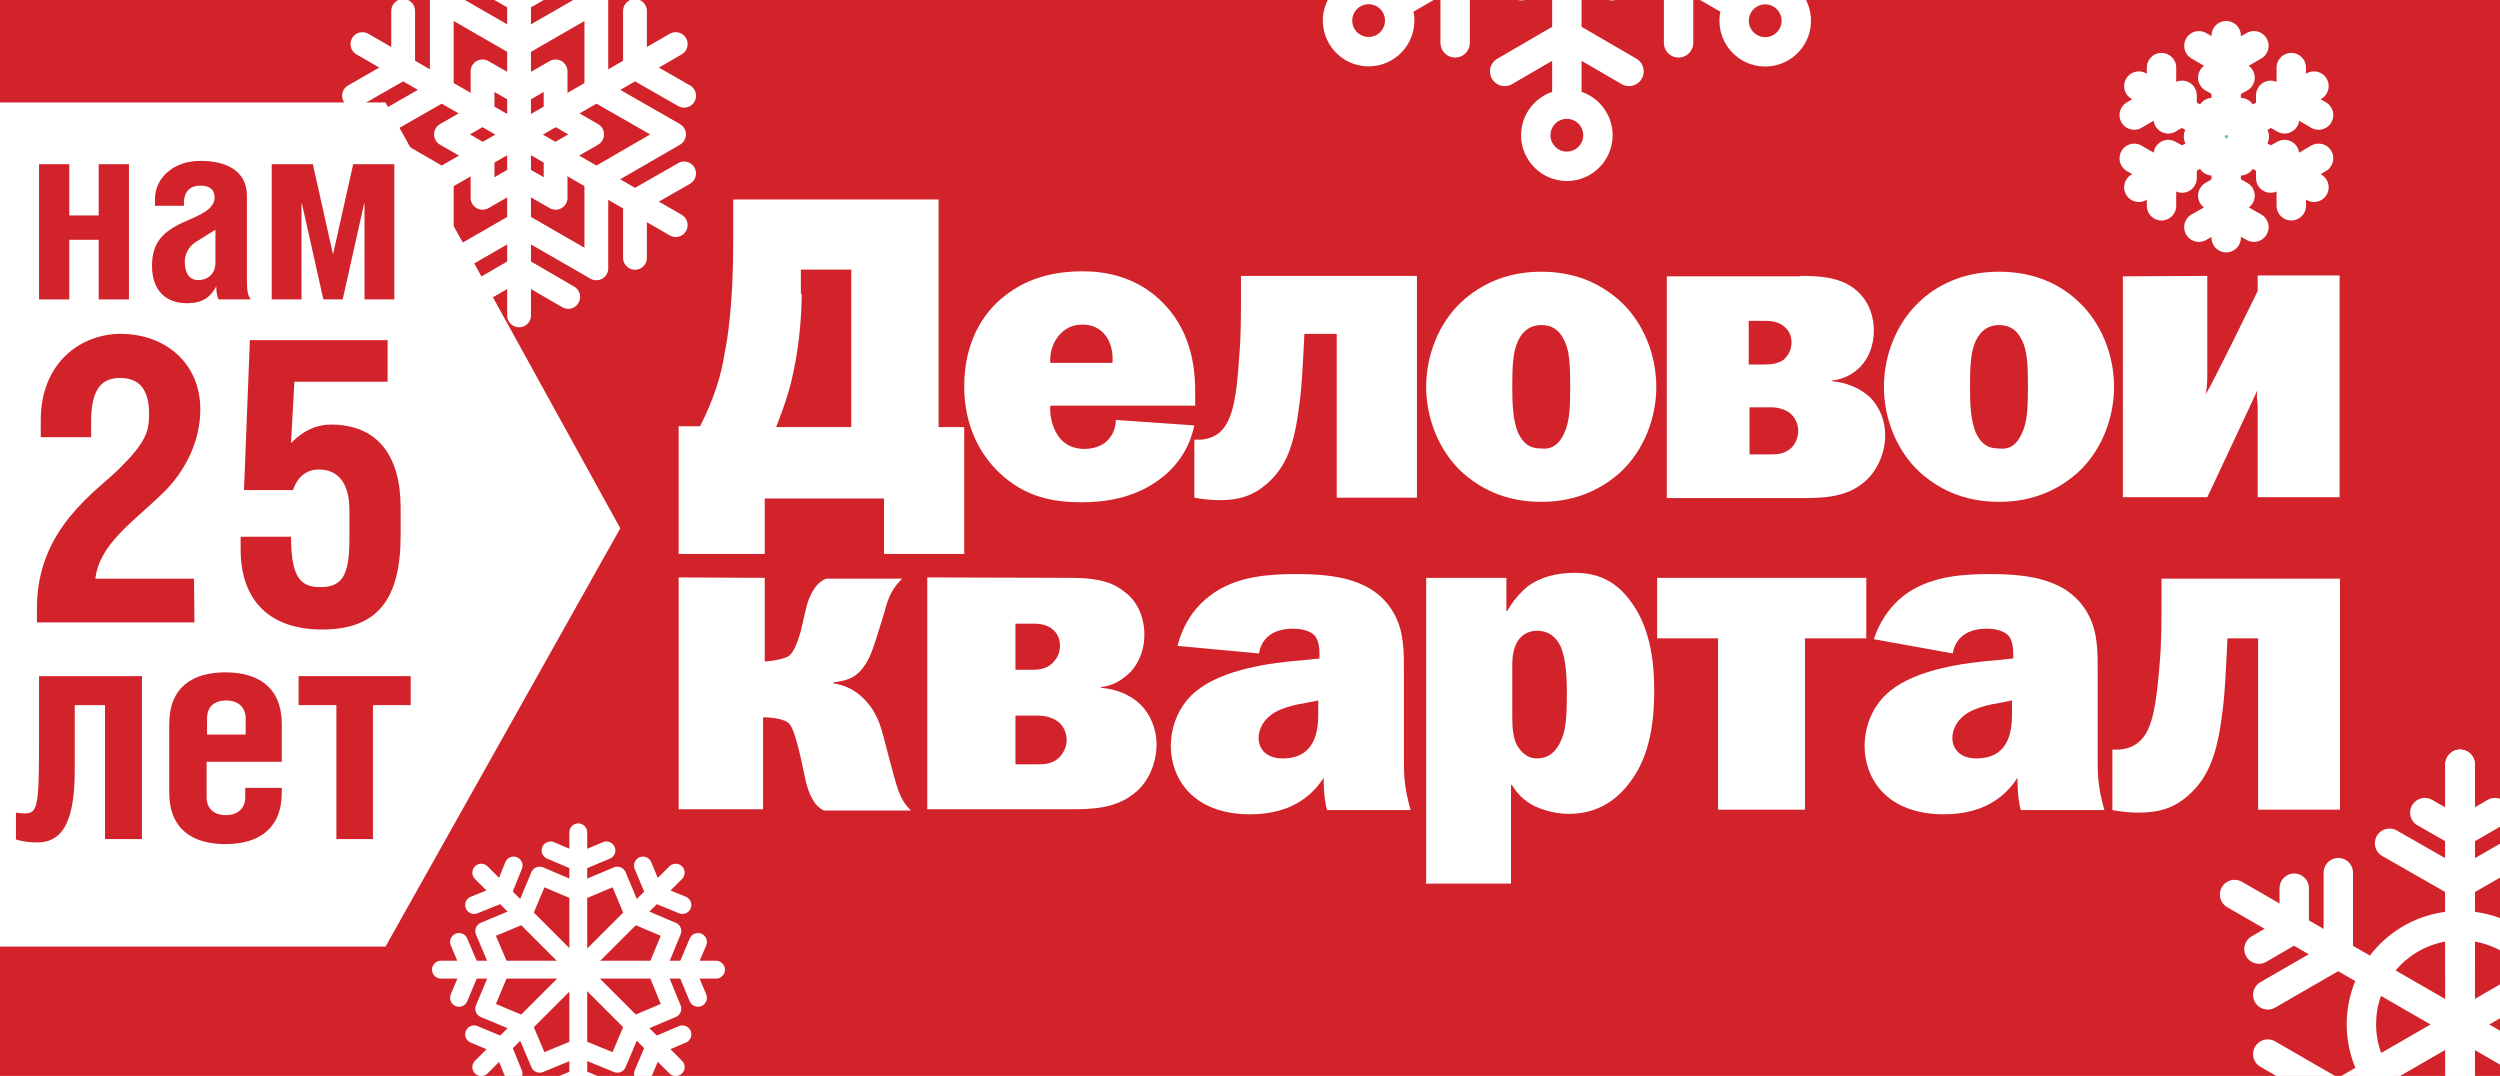 <?xml version="1.0" encoding="utf-8"?>
<!-- Generator: Adobe Illustrator 19.2.1, SVG Export Plug-In . SVG Version: 6.00 Build 0)  -->
<svg version="1.1" id="Layer_3" xmlns="http://www.w3.org/2000/svg" xmlns:xlink="http://www.w3.org/1999/xlink" x="0px" y="0px"
	 viewBox="0 0 595.3 256.2" style="enable-background:new 0 0 595.3 256.2;" xml:space="preserve">
<style type="text/css">
	.st0{fill:#D2232A;}
	.st1{fill:#FFFFFF;}
	.st2{fill:none;stroke:#FFFFFF;stroke-width:7;stroke-linecap:round;stroke-linejoin:round;stroke-miterlimit:10;}
	.st3{fill:#5FC4C0;stroke:#FFFFFF;stroke-width:7;stroke-linecap:round;stroke-linejoin:round;stroke-miterlimit:10;}
	.st4{clip-path:url(#SVGID_2_);}
	.st5{fill:none;stroke:#FFFFFF;stroke-width:5.669;stroke-linecap:round;stroke-linejoin:round;stroke-miterlimit:10;}
	.st6{fill:none;stroke:#FFFFFF;stroke-width:4.252;stroke-linecap:round;stroke-linejoin:round;stroke-miterlimit:10;}
	.st7{fill:#D2232A;stroke:#FFFFFF;stroke-width:7;stroke-linecap:round;stroke-linejoin:round;stroke-miterlimit:10;}
	.st8{enable-background:new    ;}
</style>
<rect y="0" class="st0" width="595.3" height="256.2"/>
<path class="st1" d="M223.5,47.7v54h6.1v30.2h-19.1v-13.2h-28.4v13.2h-20.5v-30.4h5.1c3.5-6.9,5.1-12.4,5.9-17.7
	c0.6-2.8,2-11.2,2-26.2V47.5h48.9V47.7z M190.9,70c0,3.9-0.4,11.4-2,18.7c-0.6,3-1.6,6.7-4.1,13h17.9V64.2h-12v5.7L190.9,70
	L190.9,70z"/>
<path class="st1" d="M284.4,101.3c-0.8,3.7-2.8,8.9-8.5,13c-6.1,4.5-13.2,5.3-18.5,5.3c-6.5,0-13.4-1.2-19.5-7.1
	c-4.3-4.1-8.3-10.8-8.3-20.5c0-10.8,4.7-17.5,9.1-21.1c6.5-5.5,14.2-6.3,19.1-6.3c5.3,0,13.2,1.2,19.5,7.9
	c6.9,7.3,7.3,16.4,7.3,20.9v3.2h-34.5c-0.2,2.6,0.6,5.3,1.8,7.1c1.2,1.8,3.2,3.2,6.3,3.2c3,0,4.7-1.2,5.5-2c1-1,2-2.6,2-4.9
	L284.4,101.3z M264.9,86.4c0.2-2.4-0.4-5.1-1.8-6.7c-1.8-2.2-4.1-2.4-5.3-2.4c-1.4,0-3.5,0.2-5.5,2.4c-1.4,1.6-2.4,3.9-2.2,6.7
	H264.9z"/>
<path class="st1" d="M337.4,65.7v52.8h-19.1v-39h-7.7c-0.4,7.9-0.6,12.6-1.2,16.8c-1.2,9.9-3.2,14.8-7.5,18.7
	c-3.4,3-6.7,4.1-11.4,4.1c-2,0-4.1-0.2-6.1-0.6v-13.8h1.6c1.6-0.2,4.1-0.6,5.9-3.5c1.6-2.6,2.6-6.5,3.2-16.6
	c0.4-4.5,0.4-9.5,0.4-13.8v-5.1C295.4,65.7,337.4,65.7,337.4,65.7z"/>
<path class="st1" d="M385.9,71.8c5.5,5.1,8.5,12.8,8.5,20.3s-3,15.2-8.5,20.3c-4.1,3.7-10.1,7.1-18.9,7.1c-8.9,0-14.8-3.4-18.9-7.1
	c-5.5-5.1-8.5-12.8-8.5-20.3s3-15.2,8.5-20.3c4.1-3.7,10.1-7.1,18.9-7.1S381.7,68,385.9,71.8 M372.5,103.1c1.2-2.6,1.4-5.7,1.4-11
	s-0.2-8.7-1.4-11c-1.2-2.6-3-3.7-5.5-3.7c-2.4,0-4.3,1.2-5.5,3.7c-1.2,2.6-1.4,5.7-1.4,11c0,4.5,0.2,8.1,1.4,11
	c1.2,2.4,2.6,3.7,5.5,3.7C369.3,107.1,371.3,105.9,372.5,103.1"/>
<path class="st1" d="M428.7,65.7c4.3,0,9.1,0.2,12.8,3c2.4,1.8,4.7,5.1,4.7,10.1c0,3.4-1.2,6.3-3,8.3c-1.6,1.8-4.1,3.2-6.9,3.5v0.2
	c3.2,0.2,6.5,1.6,8.9,3.7c2.4,2.4,3.7,5.7,3.7,9.1c0,4.9-2.4,9.3-5.5,11.6c-4.3,3.4-10.1,3.4-14.6,3.4h-31.9V65.8h31.8V65.7z
	 M416.6,86.8h3.5c1.6,0,3.4-0.2,4.7-1.2c0.8-0.8,1.8-2,1.8-4.1c0-2.4-1.4-3.5-2.2-4.1c-1.6-1-3.2-1-4.5-1h-3.5v10.4L416.6,86.8
	L416.6,86.8z M416.6,108.2h5.3c1.6,0,3.2-0.2,4.7-1.6c1-1,1.6-2.6,1.6-3.9c0-1.8-0.8-3.5-2.2-4.5c-1.2-0.8-2.8-1.2-4.1-1.2h-5.3
	V108.2L416.6,108.2z"/>
<path class="st1" d="M494.9,71.8c5.5,5.1,8.5,12.8,8.5,20.3s-3,15.2-8.5,20.3c-4.1,3.7-10.1,7.1-18.9,7.1c-8.9,0-14.8-3.4-18.9-7.1
	c-5.5-5.1-8.5-12.8-8.5-20.3s3-15.2,8.5-20.3c3.9-3.7,10.1-7.1,18.9-7.1S490.9,68,494.9,71.8 M481.5,103.1c1.2-2.6,1.4-5.7,1.4-11
	s-0.2-8.7-1.4-11c-1.2-2.6-3-3.7-5.5-3.7c-2.4,0-4.3,1.2-5.5,3.7s-1.4,5.7-1.4,11c0,4.5,0.2,8.1,1.4,11c1.2,2.4,2.6,3.7,5.5,3.7
	C478.5,107.1,480.3,105.9,481.5,103.1"/>
<path class="st1" d="M525.6,65.7v23.1c0,1.4,0,3.5-0.4,5.1c1.2-1.6,12.4-24.6,12.4-24.6v-3.7h19.5v52.8h-19.5V96.7
	c0-1-0.4-2.6,0-3.9c-0.8,1.8-12,25.6-12,25.6h-20.1V65.8L525.6,65.7L525.6,65.7z"/>
<path class="st1" d="M182.1,137.6v19.9c1.4,0,4.9-0.6,5.9-1.4c1.4-1.4,2-3.7,2.6-5.5c0.8-3.2,1.2-5.7,2-7.9c1.2-3,2.6-4.3,4.1-4.9
	h18.1c-1.4,1.4-2.6,3-3.4,5.3c-0.6,1.6-0.2,1-2.8,9.1c-0.8,2.4-1.6,5.1-3.5,7.3s-3.9,2.6-6.7,3v0.2c3.2,0.6,5.3,1.6,7.7,4.1
	c2.6,2.8,3.5,5.7,4.3,8.7l1.6,6.1c1.6,5.7,2,8.5,4.9,11.4h-20.7c-1.2-0.6-2-1.4-2.8-2.8c-1.4-2.6-1.8-5.5-2.4-8.3
	c-1.6-7.3-2.4-8.7-3-9.5c-1.2-1.4-5.1-1.6-6.3-1.6v21.9h-20.1v-55.2L182.1,137.6L182.1,137.6z"/>
<path class="st1" d="M254.4,137.6c4.5,0,9.5,0.2,13.2,3.2c2.6,1.8,4.9,5.3,4.9,10.4c0,3.4-1.2,6.5-3.2,8.7c-1.8,1.8-4.1,3.4-7.1,3.7
	v0.2c3.4,0.2,6.9,1.6,9.3,3.9c2.4,2.3,3.9,5.9,3.9,9.5c0,5.1-2.4,9.7-5.7,12c-4.5,3.5-10.4,3.5-15.2,3.5h-33.7v-55.2L254.4,137.6
	L254.4,137.6z M241.8,159.5h3.7c1.8,0,3.5-0.2,4.9-1.4c0.8-0.8,2-2,2-4.3c0-2.6-1.4-3.7-2.2-4.3c-1.6-1-3.4-1-4.7-1h-3.7V159.5z
	 M241.8,182h5.5c1.6,0,3.4-0.2,4.9-1.6c1-1,1.8-2.6,1.8-4.1c0-1.8-0.8-3.7-2.4-4.7c-1.2-0.8-3-1.2-4.3-1.2h-5.5V182L241.8,182z"/>
<path class="st1" d="M280.4,153.8c1.8-7.1,5.9-10.8,8.9-12.8c5.9-3.9,13.4-4.3,19.3-4.3c8.9,0,18.9,1,23.5,9.7
	c2.2,4.1,2.2,8.7,2.2,13v21.5c0,3.2,0,6.5,1.6,12H316c-0.4-1.4-0.8-3.7-0.8-7.7c-2.2,3.4-6.9,8.7-17.5,8.7c-14,0-18.9-8.9-18.9-16.2
	c0-4.9,2-9.9,6.1-13.2c6.3-5.1,17.5-6.7,25.4-7.3l3.9-0.4V156c0-1,0-3.4-1.2-4.7c-0.8-0.8-2.4-1.6-5.1-1.6c-5.7,0-7.7,3.2-8.1,5.9
	L280.4,153.8z M310.8,167.4c-5.1,0.8-7.3,2.2-8.1,2.8c-2.2,1.6-3,3.9-3,5.5c0,2.8,2,4.9,5.7,4.9c7.9,0,8.5-6.7,8.5-10.6v-3.2
	L310.8,167.4z"/>
<path class="st1" d="M339.6,210.1v-72.5h19.1v7.9h0.2c1.2-2.2,3-4.3,4.9-5.9c3-2.2,6.9-3.2,11.2-3.2c6.5,0,10.6,2.8,13.8,7.5
	c4.5,6.5,5.1,14.8,5.1,20.7c0,7.1-1,15.2-5.5,21.3c-4.5,6.3-10.1,7.9-14.8,7.9c-3,0-5.9-0.8-8.1-1.8c-2.8-1.4-4.3-3.2-5.5-5.1h-0.2
	v23.5h-20.3L339.6,210.1L339.6,210.1z M360.1,170.5c0,3,0.2,5.3,1.2,7.1c0.6,0.8,1.8,3,4.7,3c2.4,0,4.5-1.2,5.9-4.7
	c1-2.4,1.2-5.5,1.2-11c0-5.9-0.6-8.7-1.4-10.8c-1.4-3-3.5-3.9-5.7-3.9c-1.6,0-3,0.6-3.9,1.6c-1.8,1.8-2,4.7-2,6.7L360.1,170.5
	L360.1,170.5z"/>
<polygon class="st1" points="444.4,137.6 444.4,152 429.8,152 429.8,192.8 409.1,192.8 409.1,152 394.6,152 394.6,137.6 "/>
<g>
	<path class="st1" d="M446.2,152.2c1.8-5.5,5.3-9.3,8.3-11.2c5.9-3.9,13.4-4.3,19.3-4.3c8.9,0,18.9,1,23.5,9.7
		c2.2,4.1,2.2,8.7,2.2,13v21.5c0,3.2,0,6.5,1.6,12h-19.9c-0.4-1.4-0.8-3.7-0.8-7.7c-2.2,3.4-6.9,8.7-17.5,8.7
		c-14,0-18.9-8.9-18.9-16.2c0-4.9,2-9.9,6.1-13.2c6.3-5.1,17.5-6.7,25.4-7.3l3.9-0.4V156c0-1,0-3.4-1.2-4.7
		c-0.8-0.8-2.4-1.6-5.1-1.6c-5.7,0-7.7,3.2-8.1,5.9L446.2,152.2z M476,167.4c-5.1,0.8-7.3,2.2-8.1,2.8c-2.2,1.6-3,3.9-3,5.5
		c0,2.8,2,4.9,5.7,4.9c7.9,0,8.5-6.7,8.5-10.6v-3.2L476,167.4z"/>
	<path class="st1" d="M557.2,137.6v55.2h-19.5V152h-7.3c-0.4,8.3-0.6,13.2-1.2,17.5c-1.2,10.2-3.4,15.6-7.9,19.7
		c-3.5,3.2-7.1,4.3-12,4.3c-2.2,0-4.1-0.2-6.3-0.6v-14.4h1.6c1.8-0.2,4.3-0.6,6.3-3.7c1.6-2.6,2.6-6.7,3.4-17.3
		c0.4-4.7,0.4-9.9,0.4-14.4v-5.3h42.6L557.2,137.6L557.2,137.6z"/>
</g>
<polygon class="st1" points="-0.4,225.4 91.8,225.4 147.7,125.8 91.8,24.4 -0.4,24.4 "/>
<g>
	<g>
		<line class="st2" x1="530.1" y1="56.6" x2="530.1" y2="8.5"/>
		<g>
			<polyline class="st2" points="536.7,10.9 530.1,14.7 523.6,10.9 			"/>
			<polyline class="st2" points="526.9,18.5 530.1,20.3 533.4,18.5 			"/>
			<polyline class="st2" points="536.7,54.1 530.1,50.4 523.6,54.1 			"/>
			<polyline class="st2" points="526.9,46.6 530.1,44.7 533.4,46.6 			"/>
		</g>
	</g>
	<g>
		<line class="st2" x1="551" y1="44.6" x2="509.3" y2="20.5"/>
		<g>
			<polyline class="st2" points="514.7,16.1 514.7,23.6 508.2,27.4 			"/>
			<polyline class="st2" points="516.3,28.3 519.6,26.4 519.6,22.7 			"/>
			<polyline class="st2" points="552.1,37.7 545.6,41.5 545.6,49 			"/>
			<polyline class="st2" points="540.7,42.4 540.7,38.6 544,36.8 			"/>
		</g>
	</g>
	<g>
		<line class="st2" x1="509.3" y1="44.6" x2="551" y2="20.5"/>
		<g>
			<polyline class="st2" points="552.1,27.4 545.6,23.6 545.6,16.1 			"/>
			<polyline class="st2" points="540.7,22.7 540.7,26.4 544,28.3 			"/>
			<polyline class="st2" points="514.7,49 514.7,41.5 508.2,37.7 			"/>
			<polyline class="st2" points="516.3,36.8 519.6,38.6 519.6,42.4 			"/>
		</g>
	</g>
	<polygon class="st3" points="536.8,32.5 533.5,34.5 533.5,38.3 530.1,36.4 526.8,38.3 526.8,34.5 523.5,32.5 526.8,30.6 
		526.8,26.8 530.1,28.7 533.5,26.8 533.5,30.6 	"/>
</g>
<g>
	<defs>
		<rect id="SVGID_1_" y="0" width="595.3" height="256.2"/>
	</defs>
	<clipPath id="SVGID_2_">
		<use xlink:href="#SVGID_1_"  style="overflow:visible;"/>
	</clipPath>
	<g class="st4">
		<g>
			<line class="st5" x1="123.6" y1="75.1" x2="123.6" y2="-11.1"/>
			<g>
				<polyline class="st5" points="135.3,-6.6 123.6,0.1 111.9,-6.6 				"/>
				<polyline class="st5" points="135.3,70.7 123.6,63.9 111.9,70.7 				"/>
			</g>
		</g>
		<g>
			<line class="st5" x1="160.9" y1="53.6" x2="86.3" y2="10.5"/>
			<g>
				<polyline class="st5" points="96,2.6 96,16.1 84.3,22.8 				"/>
				<polyline class="st5" points="162.9,41.3 151.2,48 151.2,61.4 				"/>
			</g>
		</g>
		<g>
			<line class="st5" x1="86.3" y1="53.6" x2="160.9" y2="10.5"/>
			<g>
				<polyline class="st5" points="162.9,22.8 151.2,16.1 151.2,2.6 				"/>
				<polyline class="st5" points="96,61.4 96,48 84.3,41.3 				"/>
			</g>
		</g>
		<g>
			<polygon class="st5" points="160.5,32 142,42.7 142,63.9 123.6,53.3 105.2,63.9 105.2,42.7 86.7,32 105.2,21.4 105.2,0.1 
				123.6,10.7 142,0.1 142,21.4 			"/>
			<polyline class="st5" points="132.3,17 132.3,27 141,32 132.3,37 132.3,47.1 123.6,42.1 114.9,47.1 114.9,37 106.2,32 114.9,27 
				114.9,17 123.6,22 132.3,17 			"/>
		</g>
	</g>
	<g class="st4">
		<polygon class="st6" points="160.1,221.7 150.9,217.8 147,208.5 137.7,212.4 128.5,208.5 124.6,217.8 115.3,221.7 119.2,230.9 
			115.3,240.2 124.6,244.1 128.5,253.3 137.7,249.5 147,253.3 150.9,244.1 160.1,240.2 156.3,230.9 		"/>
		<g>
			<line class="st6" x1="137.7" y1="263.7" x2="137.7" y2="198.2"/>
			<g>
				<polyline class="st6" points="131.1,202.5 137.7,205.3 144.4,202.5 				"/>
				<polyline class="st6" points="131.1,259.4 137.7,256.6 144.4,259.4 				"/>
			</g>
		</g>
		<g>
			<line class="st6" x1="105" y1="230.9" x2="170.5" y2="230.9"/>
			<g>
				<polyline class="st6" points="166.2,224.3 163.4,230.9 166.2,237.6 				"/>
				<polyline class="st6" points="109.3,224.3 112.1,230.9 109.3,237.6 				"/>
			</g>
		</g>
		<g>
			<line class="st6" x1="114.6" y1="254.1" x2="160.9" y2="207.8"/>
			<g>
				<polyline class="st6" points="153.1,206.1 155.9,212.8 162.5,215.5 				"/>
				<polyline class="st6" points="112.9,246.3 119.6,249.1 122.3,255.7 				"/>
			</g>
		</g>
		<g>
			<line class="st6" x1="160.9" y1="254.1" x2="114.6" y2="207.8"/>
			<g>
				<polyline class="st6" points="112.9,215.5 119.6,212.8 122.3,206.1 				"/>
				<polyline class="st6" points="153.1,255.7 155.9,249.1 162.5,246.3 				"/>
			</g>
		</g>
	</g>
	<g class="st4">
		<circle class="st2" cx="585.8" cy="243.9" r="23.5"/>
		<line class="st2" x1="585.8" y1="230.9" x2="585.8" y2="182"/>
		<line class="st2" x1="585.8" y1="305.9" x2="585.8" y2="182"/>
		<g>
			<line class="st2" x1="585.8" y1="182" x2="585.8" y2="305.9"/>
			<g>
				<g>
					<polyline class="st2" points="602.5,200.8 585.8,210.4 569,200.8 					"/>
					<polyline class="st2" points="577.4,193.5 585.8,198.3 594.1,193.5 					"/>
				</g>
				<g>
					<polyline class="st2" points="602.5,287.1 585.8,277.4 569,287.1 					"/>
					<polyline class="st2" points="577.4,294.4 585.8,289.5 594.1,294.4 					"/>
				</g>
			</g>
		</g>
		<g>
			<line class="st2" x1="639.4" y1="213" x2="532.1" y2="274.9"/>
			<g>
				<g>
					<polyline class="st2" points="631.5,236.9 614.8,227.2 614.8,207.8 					"/>
					<polyline class="st2" points="625.2,211.5 625.2,221.1 633.6,226 					"/>
				</g>
				<g>
					<polyline class="st2" points="556.8,280 556.8,260.7 540,251 					"/>
					<polyline class="st2" points="537.9,261.9 546.3,266.7 546.3,276.4 					"/>
				</g>
			</g>
		</g>
		<g>
			<line class="st2" x1="532.1" y1="213" x2="639.4" y2="274.9"/>
			<g>
				<g>
					<polyline class="st2" points="556.8,207.8 556.8,227.2 540,236.9 					"/>
					<polyline class="st2" points="537.9,226 546.3,221.1 546.3,211.5 					"/>
				</g>
				<g>
					<polyline class="st2" points="631.5,251 614.8,260.7 614.8,280 					"/>
					<polyline class="st2" points="625.2,276.4 625.2,266.7 633.6,261.9 					"/>
				</g>
			</g>
		</g>
	</g>
	<g class="st4">
		<g>
			<g>
				<line class="st2" x1="373.1" y1="32.2" x2="373.1" y2="-76.9"/>
				<g>
					<circle class="st7" cx="373.1" cy="-76.9" r="7.4"/>
					<polyline class="st2" points="358.3,-61.7 373.1,-53.1 387.9,-61.7 					"/>
				</g>
				<g>
					<circle class="st7" cx="373.1" cy="32.2" r="7.4"/>
					<polyline class="st2" points="358.3,17 373.1,8.4 387.9,17 					"/>
				</g>
			</g>
		</g>
		<g>
			<g>
				<line class="st2" x1="420.3" y1="4.9" x2="325.9" y2="-49.6"/>
				<g>
					<ellipse transform="matrix(0.5 -0.866 0.866 0.5 205.902 257.408)" class="st7" cx="325.9" cy="-49.6" rx="7.4" ry="7.4"/>
					<polyline class="st2" points="331.6,-29.2 346.5,-37.7 346.5,-54.9 					"/>
				</g>
				<g>
					
						<ellipse transform="matrix(0.5 -0.866 0.866 0.5 205.941 366.471)" class="st7" cx="420.3" cy="4.9" rx="7.4" ry="7.4"/>
					<polyline class="st2" points="399.7,10.2 399.7,-7 414.6,-15.6 					"/>
				</g>
			</g>
		</g>
		<g>
			<g>
				<line class="st2" x1="325.9" y1="4.9" x2="420.3" y2="-49.6"/>
				<g>
					
						<ellipse transform="matrix(0.866 -0.5 0.5 0.866 81.104 203.486)" class="st7" cx="420.3" cy="-49.6" rx="7.4" ry="7.4"/>
					<polyline class="st2" points="399.7,-54.9 399.7,-37.7 414.6,-29.2 					"/>
				</g>
				<g>
					<ellipse transform="matrix(0.866 -0.5 0.5 0.866 41.217 163.609)" class="st7" cx="325.9" cy="4.9" rx="7.4" ry="7.4"/>
					<polyline class="st2" points="331.6,-15.6 346.5,-7 346.5,10.2 					"/>
				</g>
			</g>
		</g>
		<polygon class="st7" points="394.8,-22.2 383.9,-16 383.9,-3.4 373.1,-9.7 362.3,-3.4 362.3,-16 351.4,-22.2 362.3,-28.5 
			362.3,-41 373.1,-34.7 383.9,-41 383.9,-28.5 		"/>
	</g>
</g>
<g>
	<g class="st8">
		<path class="st0" d="M46.3,148.2H8.8v-3.5c0-18.8,14.1-27.6,19.7-33.2c6-6,7-8.5,7-12.9c0-6.2-2.6-8.6-6.9-8.6s-6.9,2.5-6.9,10.4
			v3.7h-12v-4c0-14,9.8-20.6,19-20.6c10.6,0,19,6.9,19,18c0,7.1-3.2,14.4-9,20c-7,6.8-15,12-16,20.3h23.5L46.3,148.2L46.3,148.2z"/>
		<path class="st0" d="M92.3,80.7v10.2H70.1l-0.8,14.6c3-3.1,6.2-4.4,9.5-4.4c11.1,0,16.6,7.4,16.6,19.8v6.6
			c0,15.3-5.6,22.4-18.7,22.4c-12.3,0-19.4-6.7-19.4-19.1v-3h12c0,9.7,2.3,12,6.9,12c4.9,0,7-2.2,7-11.2v-7.1c0-6.5-2.7-9.7-7.3-9.7
			c-3,0-5.2,1.9-6.1,4.9H58.1L59.5,81h32.8V80.7z"/>
	</g>
	<g class="st8">
		<path class="st0" d="M33.8,161v38.8H25v-31.9h-7.2v15.6c0,13.7-3.8,17.1-9,17.1c-1.9,0-3.3-0.2-5-0.7v-6.4
			c0.8,0.1,1.3,0.2,1.9,0.2c3.3,0,3.6-1.3,3.6-17.8V161H33.8z"/>
		<path class="st0" d="M49.2,181.3v8.5c0,2.8,1.8,4.3,4.6,4.3s4.6-1.6,4.6-4.3v-2.2h8.7v1.1c0,8.7-5.6,12.3-13.4,12.3
			s-13.4-3.5-13.4-12.3v-16.3c0-8.8,5.6-12.3,13.4-12.3s13.4,3.6,13.4,12.3v9H49.2V181.3z M58.5,174.9v-3.8c0-2.7-1.8-4.3-4.6-4.3
			s-4.6,1.4-4.6,4.3v3.8H58.5z"/>
		<path class="st0" d="M97.8,161v6.9h-9v31.9h-8.7v-31.9h-9V161H97.8z"/>
	</g>
	<g class="st8">
		<path class="st0" d="M16.5,51.3h7V39.1h7.2v32.2h-7.2V57.1h-7v14.2H9.3V39.1h7.2V51.3z"/>
		<path class="st0" d="M36.9,49v-1.6c0-5.1,4.5-9.1,10.8-9.1c6.2,0,11.1,2.4,11.1,8.3v20c0,2.2,0.1,3.6,0.9,4.7h-7.6
			c-0.5-0.7-0.6-2.2-0.6-3.1c-1.4,2.5-3.1,4-7,4c-4.8,0-8.3-2.8-8.3-8.9c0-5.6,2.6-8.3,8.2-10.7c3.5-1.5,6.7-2.9,6.7-5.6
			c0-1.9-1.2-2.8-3.5-2.8c-2.1,0-3.8,1.2-3.8,4.1V49H36.9z M46.5,57.7c-1.8,1.2-2.5,3.1-2.5,4.6c0,2.4,0.9,4.4,3.2,4.4
			c2.2,0,4.1-1.4,4.1-4.2v-7.8L46.5,57.7z"/>
		<path class="st0" d="M74.5,39.1l4.8,21.5l4.8-21.5h9.8v32.2h-7.1V48.5h-0.1l-5.1,22.8H77l-5.1-22.8h-0.1v22.8h-7.1V39.1H74.5z"/>
	</g>
</g>
</svg>
